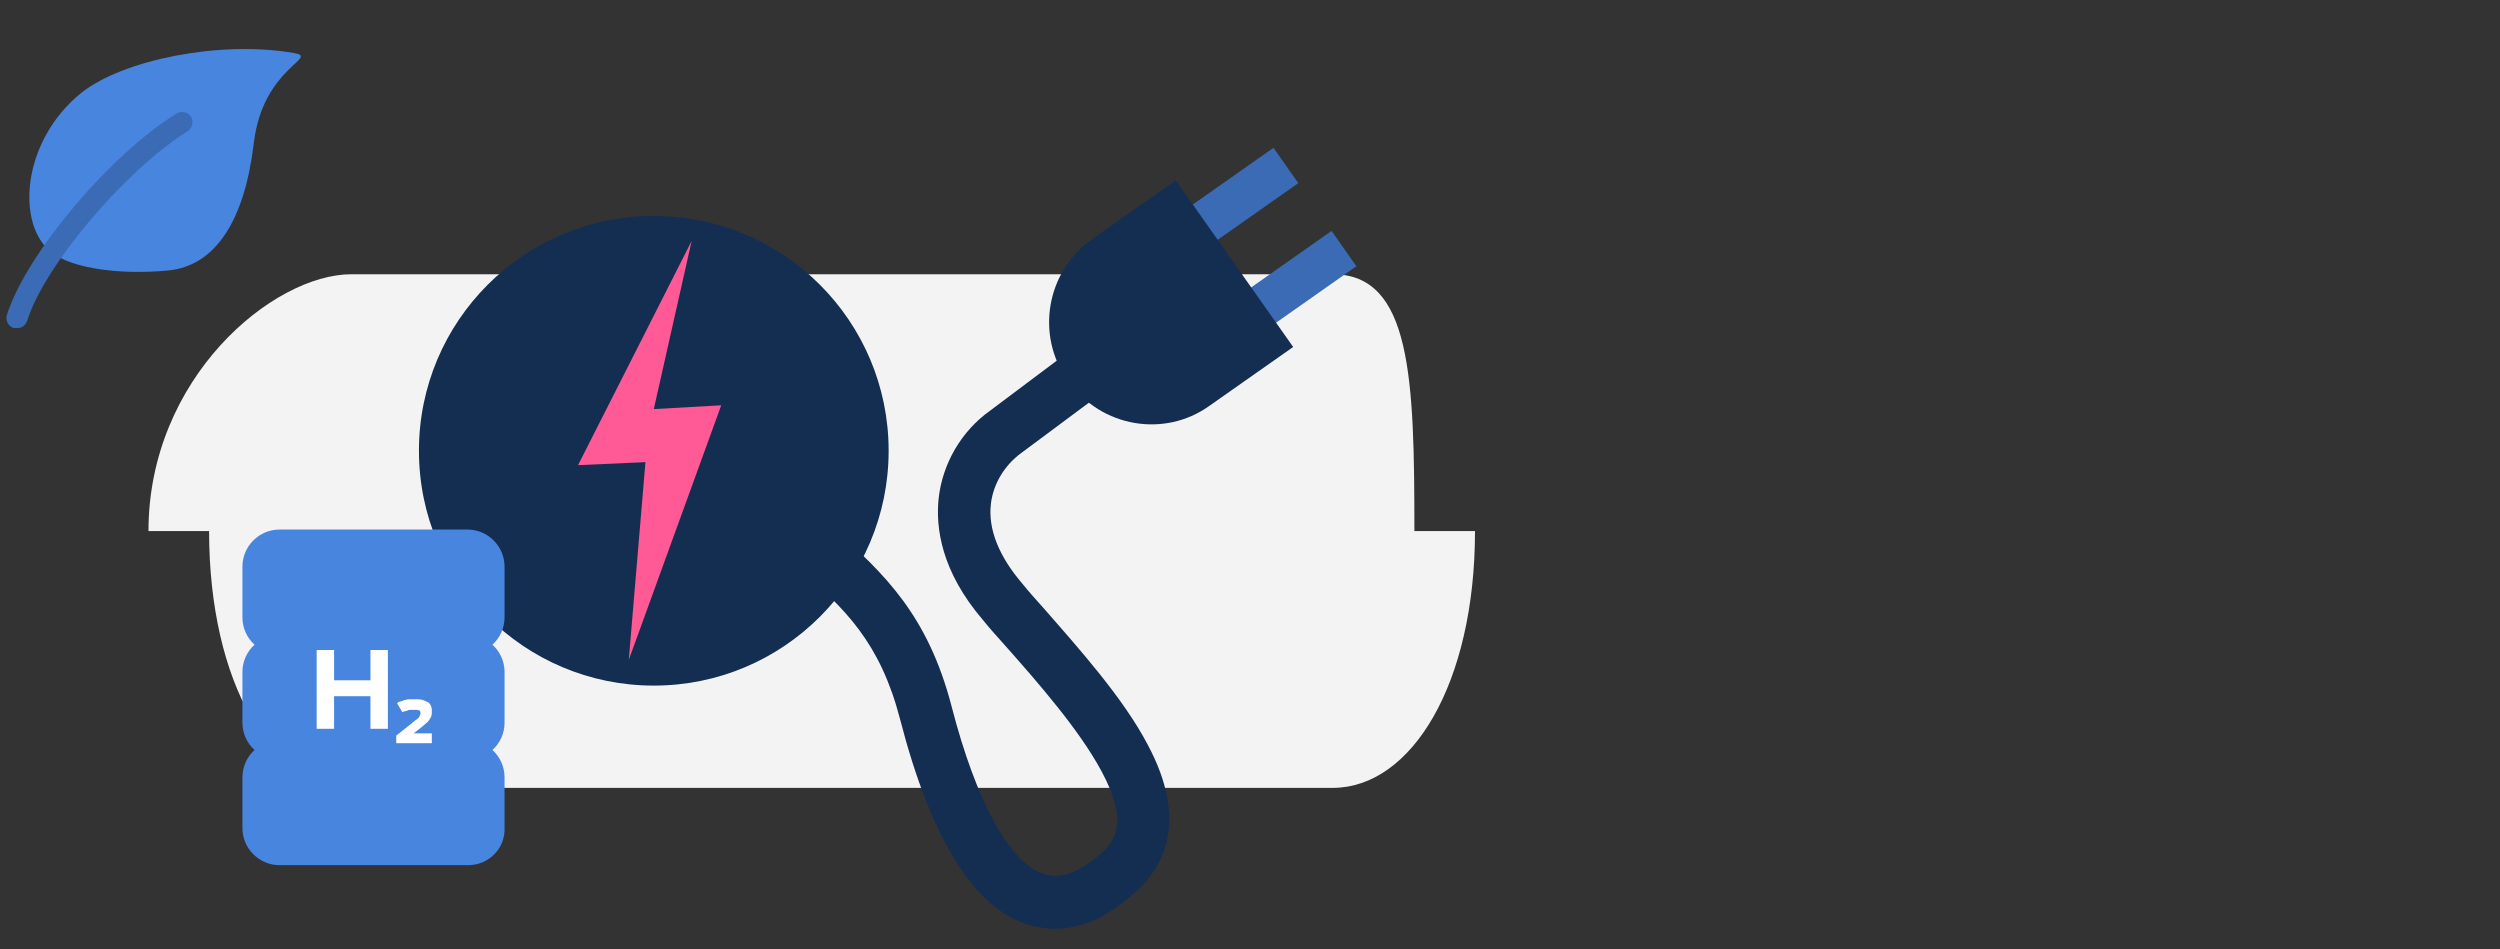 <?xml version="1.0" encoding="utf-8"?>
<!-- Generator: Adobe Illustrator 19.1.0, SVG Export Plug-In . SVG Version: 6.00 Build 0)  -->
<svg version="1.1" xmlns="http://www.w3.org/2000/svg" xmlns:xlink="http://www.w3.org/1999/xlink" x="0px" y="0px"
	 viewBox="0 0 330 125.3" style="enable-background:new 0 0 330 125.3;" xml:space="preserve">
<rect x="0" y="0" width="330" height="125.3" fill="#333333" stroke="none"/>
<g id="Grid">
</g>
<g id="Grid_comp" style="display:none;">
</g>
<g id="Text__x26__graphics">
	<g>
		<path style="fill:#F3F3F3;" d="M194.7,70.1c0,20.2-8.4,33.9-18.8,33.9H46.4C36,104,27.6,90.3,27.6,70.1h-8
			c0-20.2,16.4-33.9,26.8-33.9h129.5c10.4,0,10.8,13.7,10.8,33.9H194.7z"/>
		<g>
			<g>
				<circle style="fill:#142E52;" cx="86.3" cy="59.5" r="31"/>
				<path style="fill:#FF5A96;" d="M76.3,61.4l15-29.6l-5,22.2l8.9-0.5L83,87.1L85.2,61L76.3,61.4z"/>
			</g>
			<g>
				
					<rect x="154.8" y="15.5" transform="matrix(0.575 0.818 -0.818 0.575 91.769 -116.03)" style="fill:#3A6BB4;" width="5.7" height="29.7"/>
				
					<rect x="162.5" y="26.5" transform="matrix(0.575 0.818 -0.818 0.575 104.007 -117.684)" style="fill:#3A6BB4;" width="5.7" height="29.7"/>
			</g>
			<path style="fill:#142E52;" d="M141.1,50.4l-0.2-0.2c-4.2-6-2.8-14.3,3.2-18.6l11.1-7.8l15.5,22l-11.1,7.8
				C153.7,57.8,145.4,56.4,141.1,50.4z"/>
			<path style="fill:#142E52;" d="M139.3,122.6c-1.2,0-2.3-0.2-3.5-0.5c-7.2-2.2-12.9-11.3-17-27.2c-2.6-10-7.2-14.6-13.6-20
				l4.6-5.3c7,6.1,12.7,11.7,15.8,23.6c3.3,12.8,7.8,20.9,12.3,22.2c0.8,0.2,3.2,1,7.5-2.8c1.9-1.7,3.5-4.3,0-10.8
				c-2.9-5.4-8.2-11.5-13-16.9c-0.9-1-1.8-2-2.6-3c-5.6-6.5-6.3-12.3-5.9-16.1c0.5-4.6,3-8.9,6.8-11.6l12.4-9.3l4.2,5.6l-12.5,9.3
				c-2.2,1.6-3.7,4.1-4,6.7c-0.4,3.4,1.1,7,4.2,10.6c0.8,1,1.7,2,2.6,3c5,5.7,10.7,12.1,13.9,18.2c5.4,10.1,2.1,16.2-1.6,19.4
				C146.4,121,142.8,122.6,139.3,122.6z"/>
		</g>
		<g>
			<path style="fill:#4885DE;" d="M10.8,12.2c5.5-4.3,18.2-6.9,28-5.2c3.5,0.6-4.1,1.8-5.3,11.9s-5,16.2-11.3,16.8
				c-6,0.6-12.7-0.2-15.4-2.4C2.1,29.7,2.8,18.6,10.8,12.2z"/>
			<path style="fill:#3A6BB4;" d="M2.5,43.3c-0.2,0-0.4,0-0.7,0c-0.7-0.2-1.1-1-0.9-1.7C3.4,33.6,14.5,20.4,23.3,15
				c0.6-0.4,1.5-0.2,1.9,0.4c0.4,0.6,0.2,1.5-0.4,1.9c-8.2,5.1-18.9,17.7-21.2,25C3.4,42.9,3,43.2,2.5,43.3z"/>
		</g>
		<g>
			<g>
				<path style="fill:#4885DE;" d="M61.8,114.2H36.9c-2.7,0-4.9-2.2-4.9-4.9v-6.7c0-1.4,0.6-2.7,1.6-3.6c-1-0.9-1.6-2.2-1.6-3.6
					v-6.7c0-1.4,0.6-2.7,1.6-3.6c-1-0.9-1.6-2.2-1.6-3.6v-6.7c0-2.7,2.2-4.9,4.9-4.9h24.8c2.7,0,4.9,2.2,4.9,4.9v6.7
					c0,1.4-0.6,2.7-1.6,3.6c1,0.9,1.6,2.2,1.6,3.6v6.7c0,1.4-0.6,2.7-1.6,3.6c1,0.9,1.6,2.2,1.6,3.6v6.7
					C66.7,112,64.5,114.2,61.8,114.2z"/>
				<g>
					<g>
						<path style="fill:#FFFFFF;" d="M52.3,97.1l1.9-1.5c0.2-0.2,0.4-0.3,0.6-0.5c0.2-0.1,0.3-0.2,0.4-0.3c0.1-0.1,0.2-0.2,0.2-0.3
							c0-0.1,0.1-0.2,0.1-0.3c0-0.1,0-0.2,0-0.2c0-0.1-0.1-0.1-0.1-0.2c-0.1,0-0.2-0.1-0.3-0.1c-0.1,0-0.3,0-0.5,0
							c-0.1,0-0.3,0-0.4,0c-0.1,0-0.3,0-0.4,0.1c-0.1,0-0.3,0.1-0.4,0.1c-0.1,0-0.2,0.1-0.3,0.1l-0.7-1.2c0.2-0.1,0.3-0.2,0.5-0.2
							c0.2-0.1,0.3-0.1,0.5-0.2c0.2,0,0.4-0.1,0.6-0.1c0.2,0,0.5,0,0.8,0c0.4,0,0.7,0,1,0.1c0.3,0.1,0.5,0.2,0.7,0.3
							c0.2,0.1,0.3,0.3,0.4,0.5c0.1,0.2,0.1,0.5,0.1,0.8c0,0.2,0,0.4-0.1,0.6c-0.1,0.2-0.2,0.4-0.3,0.5c-0.1,0.2-0.3,0.3-0.5,0.5
							c-0.2,0.2-0.4,0.3-0.6,0.5l-0.9,0.7H57v1.3h-4.7V97.1z"/>
					</g>
					<g>
						<path style="fill:#FFFFFF;" d="M41.8,85.8h2.3v4h4.8v-4h2.3v10.4h-2.3v-4.3h-4.8v4.3h-2.3V85.8z"/>
					</g>
				</g>
			</g>
		</g>
	</g>
</g>
<g id="Info">
</g>
</svg>
